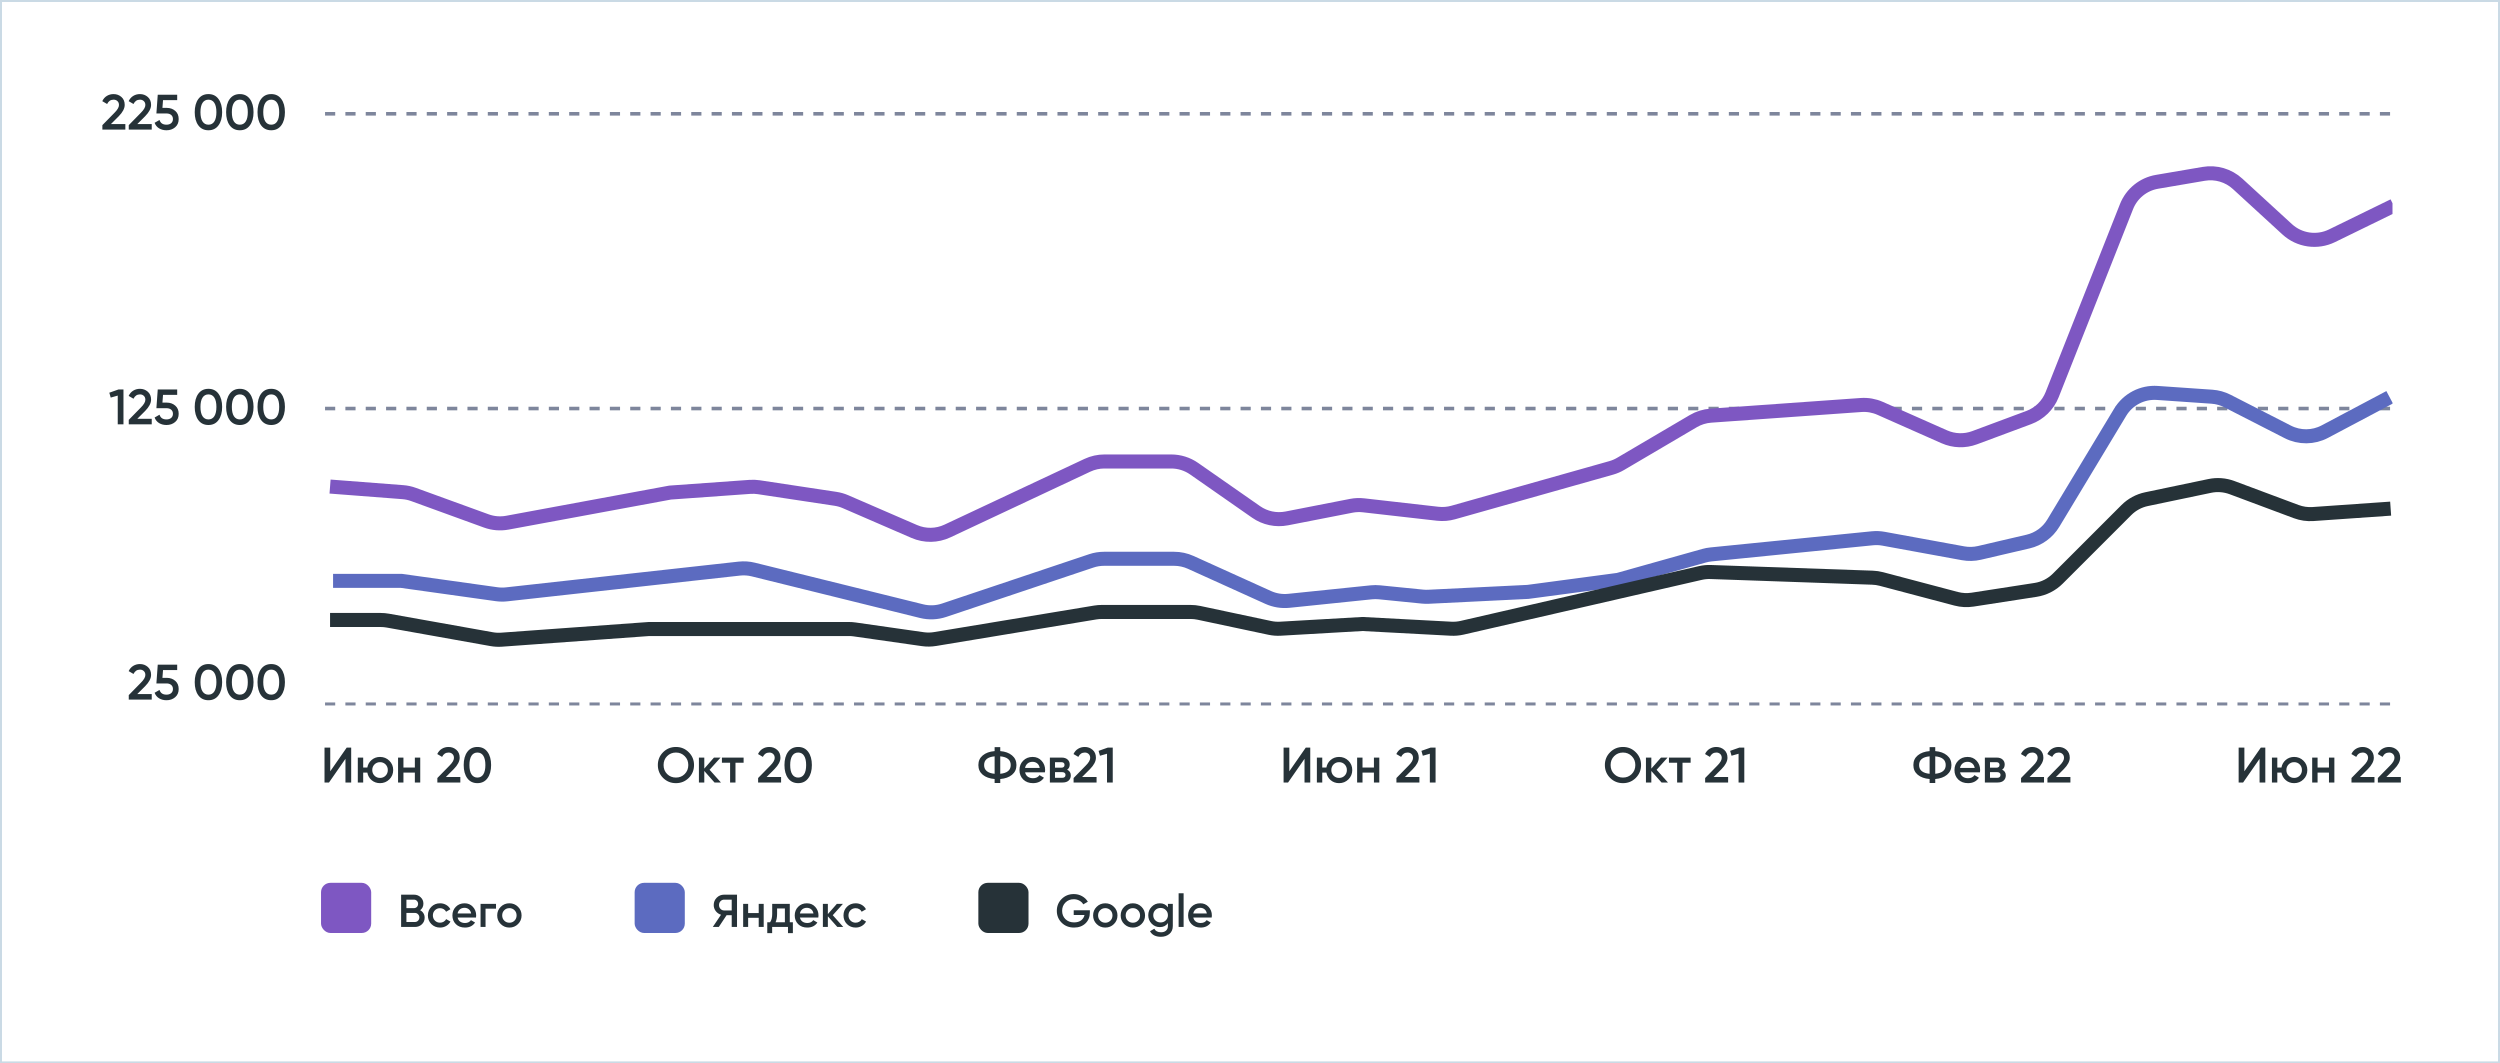 <?xml version="1.0" encoding="UTF-8"?> <svg xmlns="http://www.w3.org/2000/svg" width="1246" height="530" viewBox="0 0 1246 530" fill="none"><rect x="0" y="0" width="1246" height="530" fill="#808080" stroke="none"/> <rect x="0.5" y="0.5" width="1245" height="529" fill="white"></rect> <rect y="47" width="1215" height="366" rx="15.2" fill="white"></rect> <g clip-path="url(#clip0_3315_5084)"> <path d="M64.172 348.673V346.438L70.234 340.252C71.708 338.778 72.445 337.503 72.445 336.426C72.445 335.581 72.188 334.927 71.675 334.463C71.178 333.983 70.54 333.743 69.762 333.743C68.304 333.743 67.228 334.463 66.532 335.904L64.123 334.488C64.669 333.329 65.439 332.451 66.433 331.855C67.427 331.259 68.528 330.961 69.737 330.961C71.261 330.961 72.569 331.441 73.662 332.402C74.755 333.362 75.302 334.67 75.302 336.327C75.302 338.099 74.316 339.987 72.345 341.991L68.42 345.916H75.625V348.673H64.172ZM83.14 337.842C84.796 337.842 86.196 338.339 87.339 339.333C88.481 340.31 89.053 341.668 89.053 343.407C89.053 345.146 88.465 346.512 87.289 347.506C86.113 348.499 84.672 348.996 82.966 348.996C81.592 348.996 80.374 348.682 79.314 348.052C78.255 347.406 77.501 346.479 77.054 345.27L79.513 343.854C79.977 345.427 81.128 346.214 82.966 346.214C83.944 346.214 84.722 345.966 85.302 345.469C85.898 344.955 86.196 344.268 86.196 343.407C86.196 342.546 85.906 341.866 85.326 341.37C84.747 340.873 83.977 340.624 83.016 340.624H77.948L78.619 331.284H88.308V333.967H81.252L80.954 337.842H83.14ZM108.9 346.537C107.708 348.176 106.035 348.996 103.882 348.996C101.729 348.996 100.048 348.176 98.839 346.537C97.646 344.897 97.05 342.711 97.05 339.978C97.05 337.246 97.646 335.06 98.839 333.42C100.048 331.78 101.729 330.961 103.882 330.961C106.035 330.961 107.708 331.78 108.9 333.42C110.109 335.06 110.714 337.246 110.714 339.978C110.714 342.711 110.109 344.897 108.9 346.537ZM103.882 346.214C105.174 346.214 106.159 345.676 106.838 344.599C107.517 343.523 107.857 341.982 107.857 339.978C107.857 337.975 107.517 336.434 106.838 335.358C106.159 334.281 105.174 333.743 103.882 333.743C102.607 333.743 101.621 334.281 100.926 335.358C100.247 336.434 99.907 337.975 99.907 339.978C99.907 341.982 100.247 343.523 100.926 344.599C101.621 345.676 102.607 346.214 103.882 346.214ZM124.548 346.537C123.355 348.176 121.683 348.996 119.53 348.996C117.377 348.996 115.696 348.176 114.487 346.537C113.294 344.897 112.698 342.711 112.698 339.978C112.698 337.246 113.294 335.06 114.487 333.42C115.696 331.78 117.377 330.961 119.53 330.961C121.683 330.961 123.355 331.78 124.548 333.42C125.757 335.06 126.361 337.246 126.361 339.978C126.361 342.711 125.757 344.897 124.548 346.537ZM119.53 346.214C120.821 346.214 121.807 345.676 122.486 344.599C123.165 343.523 123.504 341.982 123.504 339.978C123.504 337.975 123.165 336.434 122.486 335.358C121.807 334.281 120.821 333.743 119.53 333.743C118.254 333.743 117.269 334.281 116.573 335.358C115.894 336.434 115.555 337.975 115.555 339.978C115.555 341.982 115.894 343.523 116.573 344.599C117.269 345.676 118.254 346.214 119.53 346.214ZM140.196 346.537C139.003 348.176 137.331 348.996 135.178 348.996C133.025 348.996 131.344 348.176 130.135 346.537C128.942 344.897 128.346 342.711 128.346 339.978C128.346 337.246 128.942 335.06 130.135 333.42C131.344 331.78 133.025 330.961 135.178 330.961C137.331 330.961 139.003 331.78 140.196 333.42C141.405 335.06 142.009 337.246 142.009 339.978C142.009 342.711 141.405 344.897 140.196 346.537ZM135.178 346.214C136.469 346.214 137.455 345.676 138.134 344.599C138.813 343.523 139.152 341.982 139.152 339.978C139.152 337.975 138.813 336.434 138.134 335.358C137.455 334.281 136.469 333.743 135.178 333.743C133.902 333.743 132.917 334.281 132.221 335.358C131.542 336.434 131.203 337.975 131.203 339.978C131.203 341.982 131.542 343.523 132.221 344.599C132.917 345.676 133.902 346.214 135.178 346.214Z" fill="#263238"></path> <path d="M59.053 194.11H61.537V211.5H58.68V197.165L55.178 198.159L54.482 195.725L59.053 194.11ZM64.172 211.5V209.264L70.234 203.078C71.708 201.604 72.445 200.329 72.445 199.252C72.445 198.408 72.188 197.753 71.675 197.29C71.178 196.809 70.54 196.569 69.762 196.569C68.304 196.569 67.228 197.29 66.532 198.73L64.123 197.314C64.669 196.155 65.439 195.277 66.433 194.681C67.427 194.085 68.528 193.787 69.737 193.787C71.261 193.787 72.569 194.267 73.662 195.228C74.755 196.188 75.302 197.497 75.302 199.153C75.302 200.925 74.316 202.813 72.346 204.817L68.42 208.742H75.625V211.5H64.172ZM83.14 200.668C84.796 200.668 86.196 201.165 87.339 202.159C88.481 203.136 89.053 204.494 89.053 206.233C89.053 207.972 88.465 209.338 87.289 210.332C86.113 211.326 84.672 211.822 82.966 211.822C81.592 211.822 80.374 211.508 79.314 210.878C78.255 210.233 77.501 209.305 77.054 208.096L79.513 206.68C79.977 208.253 81.128 209.04 82.966 209.04C83.944 209.04 84.722 208.792 85.302 208.295C85.898 207.781 86.196 207.094 86.196 206.233C86.196 205.372 85.906 204.693 85.326 204.196C84.747 203.699 83.977 203.451 83.016 203.451H77.948L78.619 194.11H88.308V196.793H81.252L80.954 200.668H83.14ZM108.9 209.363C107.708 211.003 106.035 211.822 103.882 211.822C101.729 211.822 100.048 211.003 98.839 209.363C97.646 207.723 97.05 205.537 97.05 202.805C97.05 200.072 97.646 197.886 98.839 196.246C100.048 194.607 101.729 193.787 103.882 193.787C106.035 193.787 107.708 194.607 108.9 196.246C110.109 197.886 110.714 200.072 110.714 202.805C110.714 205.537 110.109 207.723 108.9 209.363ZM103.882 209.04C105.174 209.04 106.159 208.502 106.838 207.425C107.517 206.349 107.857 204.809 107.857 202.805C107.857 200.801 107.517 199.26 106.838 198.184C106.159 197.107 105.174 196.569 103.882 196.569C102.607 196.569 101.621 197.107 100.926 198.184C100.247 199.26 99.907 200.801 99.907 202.805C99.907 204.809 100.247 206.349 100.926 207.425C101.621 208.502 102.607 209.04 103.882 209.04ZM124.548 209.363C123.355 211.003 121.683 211.822 119.53 211.822C117.377 211.822 115.696 211.003 114.487 209.363C113.294 207.723 112.698 205.537 112.698 202.805C112.698 200.072 113.294 197.886 114.487 196.246C115.696 194.607 117.377 193.787 119.53 193.787C121.683 193.787 123.355 194.607 124.548 196.246C125.757 197.886 126.361 200.072 126.361 202.805C126.361 205.537 125.757 207.723 124.548 209.363ZM119.53 209.04C120.821 209.04 121.807 208.502 122.486 207.425C123.165 206.349 123.504 204.809 123.504 202.805C123.504 200.801 123.165 199.26 122.486 198.184C121.807 197.107 120.821 196.569 119.53 196.569C118.254 196.569 117.269 197.107 116.573 198.184C115.894 199.26 115.555 200.801 115.555 202.805C115.555 204.809 115.894 206.349 116.573 207.425C117.269 208.502 118.254 209.04 119.53 209.04ZM140.196 209.363C139.003 211.003 137.331 211.822 135.178 211.822C133.025 211.822 131.344 211.003 130.135 209.363C128.942 207.723 128.346 205.537 128.346 202.805C128.346 200.072 128.942 197.886 130.135 196.246C131.344 194.607 133.025 193.787 135.178 193.787C137.331 193.787 139.003 194.607 140.196 196.246C141.405 197.886 142.009 200.072 142.009 202.805C142.009 205.537 141.405 207.723 140.196 209.363ZM135.178 209.04C136.469 209.04 137.455 208.502 138.134 207.425C138.813 206.349 139.152 204.809 139.152 202.805C139.152 200.801 138.813 199.26 138.134 198.184C137.455 197.107 136.469 196.569 135.178 196.569C133.902 196.569 132.917 197.107 132.221 198.184C131.542 199.26 131.203 200.801 131.203 202.805C131.203 204.809 131.542 206.349 132.221 207.425C132.917 208.502 133.902 209.04 135.178 209.04Z" fill="#263238"></path> <path d="M51.023 64.605V62.369L57.085 56.183C58.559 54.709 59.296 53.434 59.296 52.358C59.296 51.513 59.039 50.859 58.526 50.395C58.029 49.915 57.391 49.675 56.613 49.675C55.155 49.675 54.079 50.395 53.383 51.836L50.974 50.42C51.52 49.261 52.29 48.383 53.284 47.786C54.278 47.19 55.379 46.892 56.588 46.892C58.112 46.892 59.42 47.373 60.513 48.333C61.606 49.294 62.153 50.602 62.153 52.258C62.153 54.03 61.167 55.918 59.196 57.922L55.271 61.847H62.476V64.605H51.023ZM64.172 64.605V62.369L70.234 56.183C71.708 54.709 72.445 53.434 72.445 52.358C72.445 51.513 72.188 50.859 71.675 50.395C71.178 49.915 70.54 49.675 69.762 49.675C68.304 49.675 67.228 50.395 66.532 51.836L64.123 50.42C64.669 49.261 65.439 48.383 66.433 47.786C67.427 47.19 68.528 46.892 69.737 46.892C71.261 46.892 72.569 47.373 73.662 48.333C74.755 49.294 75.302 50.602 75.302 52.258C75.302 54.03 74.316 55.918 72.346 57.922L68.42 61.847H75.625V64.605H64.172ZM83.14 53.773C84.796 53.773 86.196 54.27 87.339 55.264C88.481 56.241 89.053 57.599 89.053 59.338C89.053 61.077 88.465 62.444 87.289 63.437C86.113 64.431 84.672 64.928 82.966 64.928C81.592 64.928 80.374 64.613 79.314 63.984C78.255 63.338 77.501 62.41 77.054 61.201L79.513 59.785C79.977 61.359 81.128 62.145 82.966 62.145C83.944 62.145 84.722 61.897 85.302 61.4C85.898 60.887 86.196 60.2 86.196 59.338C86.196 58.477 85.906 57.798 85.326 57.301C84.747 56.804 83.977 56.556 83.016 56.556H77.948L78.619 47.215H88.308V49.898H81.252L80.954 53.773H83.14ZM108.9 62.468C107.708 64.108 106.035 64.928 103.882 64.928C101.729 64.928 100.048 64.108 98.839 62.468C97.646 60.829 97.05 58.643 97.05 55.91C97.05 53.177 97.646 50.991 98.839 49.352C100.048 47.712 101.729 46.892 103.882 46.892C106.035 46.892 107.708 47.712 108.9 49.352C110.109 50.991 110.714 53.177 110.714 55.91C110.714 58.643 110.109 60.829 108.9 62.468ZM103.882 62.145C105.174 62.145 106.159 61.607 106.838 60.531C107.517 59.454 107.857 57.914 107.857 55.91C107.857 53.906 107.517 52.366 106.838 51.289C106.159 50.213 105.174 49.675 103.882 49.675C102.607 49.675 101.621 50.213 100.926 51.289C100.247 52.366 99.907 53.906 99.907 55.91C99.907 57.914 100.247 59.454 100.926 60.531C101.621 61.607 102.607 62.145 103.882 62.145ZM124.548 62.468C123.355 64.108 121.683 64.928 119.53 64.928C117.377 64.928 115.696 64.108 114.487 62.468C113.294 60.829 112.698 58.643 112.698 55.91C112.698 53.177 113.294 50.991 114.487 49.352C115.696 47.712 117.377 46.892 119.53 46.892C121.683 46.892 123.355 47.712 124.548 49.352C125.757 50.991 126.361 53.177 126.361 55.91C126.361 58.643 125.757 60.829 124.548 62.468ZM119.53 62.145C120.821 62.145 121.807 61.607 122.486 60.531C123.165 59.454 123.504 57.914 123.504 55.91C123.504 53.906 123.165 52.366 122.486 51.289C121.807 50.213 120.821 49.675 119.53 49.675C118.254 49.675 117.269 50.213 116.573 51.289C115.894 52.366 115.555 53.906 115.555 55.91C115.555 57.914 115.894 59.454 116.573 60.531C117.269 61.607 118.254 62.145 119.53 62.145ZM140.196 62.468C139.003 64.108 137.331 64.928 135.178 64.928C133.025 64.928 131.344 64.108 130.135 62.468C128.942 60.829 128.346 58.643 128.346 55.91C128.346 53.177 128.942 50.991 130.135 49.352C131.344 47.712 133.025 46.892 135.178 46.892C137.331 46.892 139.003 47.712 140.196 49.352C141.405 50.991 142.009 53.177 142.009 55.91C142.009 58.643 141.405 60.829 140.196 62.468ZM135.178 62.145C136.469 62.145 137.455 61.607 138.134 60.531C138.813 59.454 139.152 57.914 139.152 55.91C139.152 53.906 138.813 52.366 138.134 51.289C137.455 50.213 136.469 49.675 135.178 49.675C133.902 49.675 132.917 50.213 132.221 51.289C131.542 52.366 131.203 53.906 131.203 55.91C131.203 57.914 131.542 59.454 132.221 60.531C132.917 61.607 133.902 62.145 135.178 62.145Z" fill="#263238"></path> </g> <g clip-path="url(#clip1_3315_5084)"> <path d="M162 203.621C162.793 203.621 849.279 203.621 1192.42 203.621" stroke="#7E869C" stroke-width="1.796" stroke-dasharray="5.07 5.07"></path> <path d="M162 56.727C162.793 56.727 849.279 56.727 1192.42 56.727" stroke="#7E869C" stroke-width="1.796" stroke-dasharray="5.07 5.07"></path> <path d="M162 351C162.793 351 849.279 351 1192.42 351" stroke="#7E869C" stroke-width="1.796" stroke-dasharray="5.07 5.07"></path> <path d="M164.5 242.5L200.771 245.29C202.582 245.429 204.365 245.815 206.072 246.435L242.382 259.639C245.733 260.857 249.349 261.158 252.855 260.51L334 245.5L373.783 242.658C375.257 242.553 376.737 242.611 378.197 242.832L416.426 248.611C418.135 248.869 419.803 249.348 421.389 250.035L455.718 264.911C460.984 267.193 466.976 267.103 472.17 264.664L541.961 231.896C544.621 230.647 547.523 230 550.461 230H583.713C587.806 230 591.8 231.256 595.156 233.597L626.044 255.147C630.49 258.249 636.004 259.413 641.324 258.374L673.472 252.092C675.479 251.7 677.534 251.617 679.566 251.848L716.592 256.056C719.173 256.349 721.786 256.137 724.285 255.431L803.018 233.201C804.666 232.736 806.247 232.06 807.723 231.192L843.956 209.879C846.616 208.314 849.602 207.386 852.68 207.168L927.533 201.853C930.794 201.621 934.063 202.193 937.053 203.518L969.055 217.7C973.828 219.816 979.239 219.981 984.133 218.16L1011.15 208.106C1016.47 206.129 1020.69 201.99 1022.78 196.718L1059.86 102.968C1062.43 96.469 1068.21 91.783 1075.1 90.609L1098.34 86.646C1104.44 85.608 1110.67 87.443 1115.22 91.618L1139.95 114.291C1146.01 119.847 1154.86 121.128 1162.25 117.52L1193 102.5" stroke="#7E57C2" stroke-width="7" stroke-linejoin="round"></path> <path d="M166 289.5H200L247.518 296.153C249.166 296.383 250.837 296.407 252.491 296.224L368.458 283.392C370.801 283.133 373.171 283.29 375.459 283.856L459.354 304.604C463.042 305.516 466.913 305.359 470.515 304.151L543.905 279.538C545.955 278.851 548.102 278.5 550.264 278.5H585.184C588.029 278.5 590.84 279.107 593.432 280.28L632.077 297.772C635.301 299.231 638.855 299.809 642.375 299.446L683.48 295.208C684.823 295.07 686.177 295.068 687.521 295.202L709.018 297.352C710.005 297.45 710.997 297.476 711.987 297.427L761.5 295L806.5 289L849.319 276.972C850.438 276.658 851.581 276.442 852.737 276.326L933.191 268.281C935.054 268.095 936.935 268.171 938.777 268.508L978.413 275.753C981.109 276.246 983.877 276.179 986.546 275.558L1010.77 269.917C1016.03 268.691 1020.57 265.389 1023.36 260.762L1056.69 205.469C1060.56 199.042 1067.71 195.325 1075.19 195.841L1102.41 197.718C1105.11 197.904 1107.74 198.635 1110.15 199.866L1140.23 215.255C1146.04 218.229 1152.94 218.179 1158.7 215.121L1191 198" stroke="#5C6BC0" stroke-width="7" stroke-linejoin="round"></path> <path d="M164.5 309H189.728C190.907 309 192.084 309.104 193.244 309.311L245.037 318.56C246.672 318.852 248.338 318.939 249.996 318.819L323.5 313.5H423.079C424.025 313.5 424.97 313.567 425.907 313.701L459.946 318.564C461.97 318.853 464.026 318.83 466.043 318.496L545.877 305.269C546.957 305.09 548.05 305 549.146 305H593.398C594.796 305 596.189 305.146 597.556 305.437L632.875 312.942C634.617 313.312 636.401 313.448 638.179 313.346L679 311L723.195 313.351C725.056 313.45 726.921 313.288 728.737 312.871L847.442 285.588C849.14 285.198 850.882 285.031 852.623 285.092L933.258 287.921C934.748 287.974 936.227 288.192 937.669 288.573L974.96 298.432C977.624 299.136 980.406 299.282 983.13 298.861L1014.54 294C1018.74 293.35 1022.62 291.381 1025.62 288.377L1059.79 254.213C1062.54 251.464 1066.03 249.576 1069.83 248.779L1101.33 242.187C1105.03 241.411 1108.88 241.703 1112.43 243.027L1144.44 254.982C1147.11 255.983 1149.98 256.397 1152.83 256.198L1191.5 253.5" stroke="#263238" stroke-width="7" stroke-linejoin="round"></path> </g> <path d="M172.173 390V378.2L163.975 390H161.739V372.61H164.596V384.41L172.794 372.61H175.03V390H172.173ZM189.409 377.256C191.23 377.256 192.779 377.885 194.054 379.144C195.329 380.403 195.967 381.951 195.967 383.789C195.967 385.628 195.329 387.176 194.054 388.435C192.779 389.694 191.23 390.323 189.409 390.323C187.802 390.323 186.411 389.834 185.235 388.857C184.076 387.864 183.355 386.597 183.074 385.056H181.012V390H178.329V377.579H181.012V382.522H183.074C183.355 380.982 184.076 379.723 185.235 378.746C186.411 377.753 187.802 377.256 189.409 377.256ZM186.651 386.597C187.396 387.342 188.316 387.714 189.409 387.714C190.502 387.714 191.421 387.342 192.166 386.597C192.911 385.851 193.284 384.916 193.284 383.789C193.284 382.663 192.911 381.727 192.166 380.982C191.421 380.237 190.502 379.864 189.409 379.864C188.316 379.864 187.396 380.237 186.651 380.982C185.906 381.727 185.533 382.663 185.533 383.789C185.533 384.916 185.906 385.851 186.651 386.597ZM206.764 377.579H209.447V390H206.764V385.056H201.075V390H198.392V377.579H201.075V382.522H206.764V377.579ZM217.976 390V387.764L224.037 381.578C225.511 380.104 226.248 378.829 226.248 377.753C226.248 376.908 225.992 376.254 225.478 375.79C224.981 375.31 224.344 375.07 223.565 375.07C222.108 375.07 221.031 375.79 220.336 377.231L217.926 375.815C218.473 374.656 219.243 373.778 220.236 373.182C221.23 372.585 222.331 372.287 223.54 372.287C225.064 372.287 226.373 372.768 227.466 373.728C228.559 374.689 229.105 375.997 229.105 377.653C229.105 379.425 228.12 381.313 226.149 383.317L222.224 387.242H229.428V390H217.976ZM242.956 387.864C241.763 389.503 240.09 390.323 237.937 390.323C235.784 390.323 234.103 389.503 232.894 387.864C231.702 386.224 231.106 384.038 231.106 381.305C231.106 378.572 231.702 376.386 232.894 374.747C234.103 373.107 235.784 372.287 237.937 372.287C240.09 372.287 241.763 373.107 242.956 374.747C244.165 376.386 244.769 378.572 244.769 381.305C244.769 384.038 244.165 386.224 242.956 387.864ZM237.937 387.541C239.229 387.541 240.215 387.002 240.894 385.926C241.573 384.849 241.912 383.309 241.912 381.305C241.912 379.301 241.573 377.761 240.894 376.684C240.215 375.608 239.229 375.07 237.937 375.07C236.662 375.07 235.677 375.608 234.981 376.684C234.302 377.761 233.963 379.301 233.963 381.305C233.963 383.309 234.302 384.849 234.981 385.926C235.677 387.002 236.662 387.541 237.937 387.541Z" fill="#263238"></path> <path d="M343.272 387.714C341.533 389.453 339.405 390.323 336.887 390.323C334.37 390.323 332.233 389.453 330.478 387.714C328.739 385.959 327.869 383.823 327.869 381.305C327.869 378.788 328.739 376.66 330.478 374.921C332.233 373.165 334.37 372.287 336.887 372.287C339.405 372.287 341.533 373.165 343.272 374.921C345.027 376.66 345.905 378.788 345.905 381.305C345.905 383.823 345.027 385.959 343.272 387.714ZM332.49 385.777C333.683 386.953 335.148 387.541 336.887 387.541C338.626 387.541 340.084 386.953 341.26 385.777C342.452 384.584 343.048 383.094 343.048 381.305C343.048 379.516 342.452 378.034 341.26 376.858C340.084 375.666 338.626 375.07 336.887 375.07C335.148 375.07 333.683 375.666 332.49 376.858C331.314 378.034 330.726 379.516 330.726 381.305C330.726 383.094 331.314 384.584 332.49 385.777ZM359.318 390H356.113L351.02 384.261V390H348.337V377.579H351.02V383.069L355.84 377.579H359.119L353.653 383.665L359.318 390ZM370.612 377.579V380.162H366.563V390H363.88V380.162H359.806V377.579H370.612ZM377.843 390V387.764L383.905 381.578C385.379 380.104 386.116 378.829 386.116 377.753C386.116 376.908 385.859 376.254 385.346 375.79C384.849 375.31 384.211 375.07 383.433 375.07C381.975 375.07 380.899 375.79 380.203 377.231L377.794 375.815C378.34 374.656 379.11 373.778 380.104 373.182C381.098 372.585 382.199 372.287 383.408 372.287C384.932 372.287 386.24 372.768 387.333 373.728C388.426 374.689 388.973 375.997 388.973 377.653C388.973 379.425 387.987 381.313 386.016 383.317L382.091 387.242H389.296V390H377.843ZM402.823 387.864C401.631 389.503 399.958 390.323 397.805 390.323C395.652 390.323 393.971 389.503 392.762 387.864C391.57 386.224 390.973 384.038 390.973 381.305C390.973 378.572 391.57 376.386 392.762 374.747C393.971 373.107 395.652 372.287 397.805 372.287C399.958 372.287 401.631 373.107 402.823 374.747C404.032 376.386 404.637 378.572 404.637 381.305C404.637 384.038 404.032 386.224 402.823 387.864ZM397.805 387.541C399.097 387.541 400.082 387.002 400.761 385.926C401.44 384.849 401.78 383.309 401.78 381.305C401.78 379.301 401.44 377.761 400.761 376.684C400.082 375.608 399.097 375.07 397.805 375.07C396.53 375.07 395.544 375.608 394.849 376.684C394.17 377.761 393.83 379.301 393.83 381.305C393.83 383.309 394.17 384.849 394.849 385.926C395.544 387.002 396.53 387.541 397.805 387.541Z" fill="#263238"></path> <path d="M504.39 376.486C505.864 377.695 506.601 379.301 506.601 381.305C506.601 383.309 505.864 384.924 504.39 386.149C502.932 387.358 500.978 388.062 498.527 388.261V390.248H495.72V388.261C493.252 388.062 491.281 387.358 489.807 386.149C488.35 384.924 487.621 383.309 487.621 381.305C487.621 379.301 488.35 377.695 489.807 376.486C491.281 375.26 493.252 374.548 495.72 374.349V372.362H498.527V374.349C500.978 374.548 502.932 375.26 504.39 376.486ZM490.478 381.305C490.478 382.597 490.925 383.607 491.819 384.336C492.73 385.065 494.03 385.504 495.72 385.653V376.958C492.225 377.272 490.478 378.722 490.478 381.305ZM498.527 385.653C502.005 385.305 503.744 383.856 503.744 381.305C503.744 378.722 502.005 377.272 498.527 376.958V385.653ZM510.91 384.932C511.108 385.876 511.564 386.605 512.276 387.118C512.988 387.615 513.858 387.864 514.885 387.864C516.309 387.864 517.377 387.35 518.089 386.323L520.3 387.615C519.075 389.42 517.261 390.323 514.86 390.323C512.839 390.323 511.208 389.71 509.966 388.485C508.724 387.242 508.103 385.677 508.103 383.789C508.103 381.934 508.715 380.386 509.941 379.144C511.166 377.885 512.74 377.256 514.661 377.256C516.483 377.256 517.973 377.893 519.133 379.169C520.308 380.444 520.896 381.992 520.896 383.814C520.896 384.096 520.863 384.468 520.797 384.932H510.91ZM510.885 382.746H518.189C518.006 381.736 517.584 380.974 516.922 380.46C516.276 379.947 515.514 379.69 514.636 379.69C513.642 379.69 512.814 379.964 512.152 380.51C511.489 381.057 511.067 381.802 510.885 382.746ZM531.853 383.615C533.078 384.179 533.691 385.131 533.691 386.472C533.691 387.516 533.335 388.369 532.623 389.031C531.927 389.677 530.925 390 529.617 390H523.257V377.579H529.12C530.395 377.579 531.381 377.902 532.076 378.548C532.788 379.177 533.145 379.997 533.145 381.007C533.145 382.183 532.714 383.052 531.853 383.615ZM528.921 379.864H525.816V382.622H528.921C530.014 382.622 530.561 382.158 530.561 381.231C530.561 380.32 530.014 379.864 528.921 379.864ZM529.368 387.665C530.495 387.665 531.058 387.176 531.058 386.199C531.058 385.768 530.909 385.437 530.611 385.205C530.312 384.957 529.898 384.833 529.368 384.833H525.816V387.665H529.368ZM535.078 390V387.764L541.139 381.578C542.613 380.104 543.35 378.829 543.35 377.753C543.35 376.908 543.093 376.254 542.58 375.79C542.083 375.31 541.446 375.07 540.667 375.07C539.21 375.07 538.133 375.79 537.438 377.231L535.028 375.815C535.574 374.656 536.345 373.778 537.338 373.182C538.332 372.585 539.433 372.287 540.642 372.287C542.166 372.287 543.474 372.768 544.567 373.728C545.66 374.689 546.207 375.997 546.207 377.653C546.207 379.425 545.222 381.313 543.251 383.317L539.326 387.242H546.53V390H535.078ZM552.108 372.61H554.592V390H551.735V375.666L548.232 376.66L547.537 374.225L552.108 372.61Z" fill="#263238"></path> <path d="M650.173 390V378.2L641.975 390H639.739V372.61H642.596V384.41L650.794 372.61H653.03V390H650.173ZM667.409 377.256C669.23 377.256 670.779 377.885 672.054 379.144C673.329 380.403 673.967 381.951 673.967 383.789C673.967 385.628 673.329 387.176 672.054 388.435C670.779 389.694 669.23 390.323 667.409 390.323C665.802 390.323 664.411 389.834 663.235 388.857C662.076 387.864 661.355 386.597 661.074 385.056H659.012V390H656.329V377.579H659.012V382.522H661.074C661.355 380.982 662.076 379.723 663.235 378.746C664.411 377.753 665.802 377.256 667.409 377.256ZM664.651 386.597C665.396 387.342 666.316 387.714 667.409 387.714C668.502 387.714 669.421 387.342 670.166 386.597C670.911 385.851 671.284 384.916 671.284 383.789C671.284 382.663 670.911 381.727 670.166 380.982C669.421 380.237 668.502 379.864 667.409 379.864C666.316 379.864 665.396 380.237 664.651 380.982C663.906 381.727 663.533 382.663 663.533 383.789C663.533 384.916 663.906 385.851 664.651 386.597ZM684.764 377.579H687.447V390H684.764V385.056H679.075V390H676.392V377.579H679.075V382.522H684.764V377.579ZM695.976 390V387.764L702.037 381.578C703.511 380.104 704.248 378.829 704.248 377.753C704.248 376.908 703.992 376.254 703.478 375.79C702.981 375.31 702.344 375.07 701.565 375.07C700.108 375.07 699.031 375.79 698.336 377.231L695.926 375.815C696.473 374.656 697.243 373.778 698.236 373.182C699.23 372.585 700.331 372.287 701.54 372.287C703.064 372.287 704.373 372.768 705.466 373.728C706.559 374.689 707.105 375.997 707.105 377.653C707.105 379.425 706.12 381.313 704.149 383.317L700.224 387.242H707.428V390H695.976ZM713.006 372.61H715.49V390H712.633V375.666L709.131 376.66L708.435 374.225L713.006 372.61Z" fill="#263238"></path> <path d="M815.272 387.714C813.533 389.453 811.405 390.323 808.887 390.323C806.37 390.323 804.233 389.453 802.478 387.714C800.739 385.959 799.869 383.823 799.869 381.305C799.869 378.788 800.739 376.66 802.478 374.921C804.233 373.165 806.37 372.287 808.887 372.287C811.405 372.287 813.533 373.165 815.272 374.921C817.027 376.66 817.905 378.788 817.905 381.305C817.905 383.823 817.027 385.959 815.272 387.714ZM804.49 385.777C805.683 386.953 807.148 387.541 808.887 387.541C810.626 387.541 812.084 386.953 813.26 385.777C814.452 384.584 815.048 383.094 815.048 381.305C815.048 379.516 814.452 378.034 813.26 376.858C812.084 375.666 810.626 375.07 808.887 375.07C807.148 375.07 805.683 375.666 804.49 376.858C803.314 378.034 802.726 379.516 802.726 381.305C802.726 383.094 803.314 384.584 804.49 385.777ZM831.318 390H828.113L823.02 384.261V390H820.337V377.579H823.02V383.069L827.84 377.579H831.119L825.653 383.665L831.318 390ZM842.612 377.579V380.162H838.563V390H835.88V380.162H831.806V377.579H842.612ZM849.843 390V387.764L855.905 381.578C857.379 380.104 858.116 378.829 858.116 377.753C858.116 376.908 857.859 376.254 857.346 375.79C856.849 375.31 856.211 375.07 855.433 375.07C853.975 375.07 852.899 375.79 852.203 377.231L849.794 375.815C850.34 374.656 851.11 373.778 852.104 373.182C853.098 372.585 854.199 372.287 855.408 372.287C856.932 372.287 858.24 372.768 859.333 373.728C860.426 374.689 860.973 375.997 860.973 377.653C860.973 379.425 859.987 381.313 858.016 383.317L854.091 387.242H861.296V390H849.843ZM866.874 372.61H869.358V390H866.501V375.666L862.998 376.66L862.303 374.225L866.874 372.61Z" fill="#263238"></path> <path d="M970.39 376.486C971.864 377.695 972.601 379.301 972.601 381.305C972.601 383.309 971.864 384.924 970.39 386.149C968.932 387.358 966.978 388.062 964.527 388.261V390.248H961.72V388.261C959.252 388.062 957.281 387.358 955.807 386.149C954.35 384.924 953.621 383.309 953.621 381.305C953.621 379.301 954.35 377.695 955.807 376.486C957.281 375.26 959.252 374.548 961.72 374.349V372.362H964.527V374.349C966.978 374.548 968.932 375.26 970.39 376.486ZM956.478 381.305C956.478 382.597 956.925 383.607 957.819 384.336C958.73 385.065 960.03 385.504 961.72 385.653V376.958C958.225 377.272 956.478 378.722 956.478 381.305ZM964.527 385.653C968.005 385.305 969.744 383.856 969.744 381.305C969.744 378.722 968.005 377.272 964.527 376.958V385.653ZM976.91 384.932C977.108 385.876 977.564 386.605 978.276 387.118C978.988 387.615 979.858 387.864 980.885 387.864C982.309 387.864 983.377 387.35 984.089 386.323L986.3 387.615C985.075 389.42 983.261 390.323 980.86 390.323C978.839 390.323 977.208 389.71 975.966 388.485C974.724 387.242 974.103 385.677 974.103 383.789C974.103 381.934 974.715 380.386 975.941 379.144C977.166 377.885 978.74 377.256 980.661 377.256C982.483 377.256 983.973 377.893 985.133 379.169C986.308 380.444 986.896 381.992 986.896 383.814C986.896 384.096 986.863 384.468 986.797 384.932H976.91ZM976.885 382.746H984.189C984.006 381.736 983.584 380.974 982.922 380.46C982.276 379.947 981.514 379.69 980.636 379.69C979.642 379.69 978.814 379.964 978.152 380.51C977.489 381.057 977.067 381.802 976.885 382.746ZM997.853 383.615C999.078 384.179 999.691 385.131 999.691 386.472C999.691 387.516 999.335 388.369 998.623 389.031C997.927 389.677 996.925 390 995.617 390H989.257V377.579H995.12C996.395 377.579 997.381 377.902 998.076 378.548C998.788 379.177 999.145 379.997 999.145 381.007C999.145 382.183 998.714 383.052 997.853 383.615ZM994.921 379.864H991.816V382.622H994.921C996.014 382.622 996.561 382.158 996.561 381.231C996.561 380.32 996.014 379.864 994.921 379.864ZM995.368 387.665C996.495 387.665 997.058 387.176 997.058 386.199C997.058 385.768 996.909 385.437 996.611 385.205C996.312 384.957 995.898 384.833 995.368 384.833H991.816V387.665H995.368ZM1007.29 390V387.764L1013.35 381.578C1014.82 380.104 1015.56 378.829 1015.56 377.753C1015.56 376.908 1015.3 376.254 1014.79 375.79C1014.29 375.31 1013.66 375.07 1012.88 375.07C1011.42 375.07 1010.34 375.79 1009.65 377.231L1007.24 375.815C1007.79 374.656 1008.56 373.778 1009.55 373.182C1010.54 372.585 1011.64 372.287 1012.85 372.287C1014.38 372.287 1015.68 372.768 1016.78 373.728C1017.87 374.689 1018.42 375.997 1018.42 377.653C1018.42 379.425 1017.43 381.313 1015.46 383.317L1011.54 387.242H1018.74V390H1007.29ZM1020.44 390V387.764L1026.5 381.578C1027.97 380.104 1028.71 378.829 1028.71 377.753C1028.71 376.908 1028.45 376.254 1027.94 375.79C1027.44 375.31 1026.81 375.07 1026.03 375.07C1024.57 375.07 1023.49 375.79 1022.8 377.231L1020.39 375.815C1020.93 374.656 1021.7 373.778 1022.7 373.182C1023.69 372.585 1024.79 372.287 1026 372.287C1027.53 372.287 1028.83 372.768 1029.93 373.728C1031.02 374.689 1031.57 375.997 1031.57 377.653C1031.57 379.425 1030.58 381.313 1028.61 383.317L1024.69 387.242H1031.89V390H1020.44Z" fill="#263238"></path> <path d="M1126.17 390V378.2L1117.97 390H1115.74V372.61H1118.6V384.41L1126.79 372.61H1129.03V390H1126.17ZM1143.41 377.256C1145.23 377.256 1146.78 377.885 1148.05 379.144C1149.33 380.403 1149.97 381.951 1149.97 383.789C1149.97 385.628 1149.33 387.176 1148.05 388.435C1146.78 389.694 1145.23 390.323 1143.41 390.323C1141.8 390.323 1140.41 389.834 1139.24 388.857C1138.08 387.864 1137.36 386.597 1137.07 385.056H1135.01V390H1132.33V377.579H1135.01V382.522H1137.07C1137.36 380.982 1138.08 379.723 1139.24 378.746C1140.41 377.753 1141.8 377.256 1143.41 377.256ZM1140.65 386.597C1141.4 387.342 1142.32 387.714 1143.41 387.714C1144.5 387.714 1145.42 387.342 1146.17 386.597C1146.91 385.851 1147.28 384.916 1147.28 383.789C1147.28 382.663 1146.91 381.727 1146.17 380.982C1145.42 380.237 1144.5 379.864 1143.41 379.864C1142.32 379.864 1141.4 380.237 1140.65 380.982C1139.91 381.727 1139.53 382.663 1139.53 383.789C1139.53 384.916 1139.91 385.851 1140.65 386.597ZM1160.76 377.579H1163.45V390H1160.76V385.056H1155.08V390H1152.39V377.579H1155.08V382.522H1160.76V377.579ZM1171.98 390V387.764L1178.04 381.578C1179.51 380.104 1180.25 378.829 1180.25 377.753C1180.25 376.908 1179.99 376.254 1179.48 375.79C1178.98 375.31 1178.34 375.07 1177.57 375.07C1176.11 375.07 1175.03 375.79 1174.34 377.231L1171.93 375.815C1172.47 374.656 1173.24 373.778 1174.24 373.182C1175.23 372.585 1176.33 372.287 1177.54 372.287C1179.06 372.287 1180.37 372.768 1181.47 373.728C1182.56 374.689 1183.11 375.997 1183.11 377.653C1183.11 379.425 1182.12 381.313 1180.15 383.317L1176.22 387.242H1183.43V390H1171.98ZM1185.12 390V387.764L1191.19 381.578C1192.66 380.104 1193.4 378.829 1193.4 377.753C1193.4 376.908 1193.14 376.254 1192.63 375.79C1192.13 375.31 1191.49 375.07 1190.71 375.07C1189.26 375.07 1188.18 375.79 1187.48 377.231L1185.08 375.815C1185.62 374.656 1186.39 373.778 1187.39 373.182C1188.38 372.585 1189.48 372.287 1190.69 372.287C1192.21 372.287 1193.52 372.768 1194.61 373.728C1195.71 374.689 1196.25 375.997 1196.25 377.653C1196.25 379.425 1195.27 381.313 1193.3 383.317L1189.37 387.242H1196.58V390H1185.12Z" fill="#263238"></path> <rect x="160" y="440" width="25" height="25" rx="4.691" fill="#7E57C2"></rect> <path d="M209.391 453.651C210.097 454.019 210.649 454.525 211.047 455.169C211.446 455.813 211.645 456.557 211.645 457.4C211.645 458.719 211.178 459.815 210.242 460.689C209.307 461.563 208.165 462 206.815 462H199.915V445.9H206.309C207.628 445.9 208.74 446.329 209.644 447.188C210.564 448.031 211.024 449.089 211.024 450.362C211.024 451.757 210.48 452.854 209.391 453.651ZM206.309 448.384H202.56V452.616H206.309C206.892 452.616 207.383 452.417 207.781 452.018C208.18 451.604 208.379 451.098 208.379 450.5C208.379 449.902 208.18 449.404 207.781 449.005C207.383 448.591 206.892 448.384 206.309 448.384ZM206.815 459.516C207.429 459.516 207.942 459.301 208.356 458.872C208.786 458.427 209 457.891 209 457.262C209 456.633 208.786 456.104 208.356 455.675C207.942 455.23 207.429 455.008 206.815 455.008H202.56V459.516H206.815ZM219.333 462.299C217.6 462.299 216.151 461.716 214.986 460.551C213.836 459.386 213.261 457.952 213.261 456.25C213.261 454.533 213.836 453.099 214.986 451.949C216.151 450.784 217.6 450.201 219.333 450.201C220.452 450.201 221.472 450.469 222.392 451.006C223.312 451.543 224.002 452.263 224.462 453.168L222.323 454.41C222.062 453.858 221.663 453.429 221.127 453.122C220.605 452.8 220 452.639 219.31 452.639C218.298 452.639 217.447 452.984 216.757 453.674C216.082 454.364 215.745 455.223 215.745 456.25C215.745 457.277 216.082 458.136 216.757 458.826C217.447 459.516 218.298 459.861 219.31 459.861C219.984 459.861 220.59 459.7 221.127 459.378C221.679 459.056 222.093 458.627 222.369 458.09L224.508 459.309C224.017 460.229 223.312 460.957 222.392 461.494C221.472 462.031 220.452 462.299 219.333 462.299ZM228.079 457.308C228.263 458.182 228.684 458.857 229.344 459.332C230.003 459.792 230.808 460.022 231.759 460.022C233.077 460.022 234.066 459.547 234.726 458.596L236.773 459.792C235.638 461.463 233.959 462.299 231.736 462.299C229.865 462.299 228.355 461.732 227.205 460.597C226.055 459.447 225.48 457.998 225.48 456.25C225.48 454.533 226.047 453.099 227.182 451.949C228.316 450.784 229.773 450.201 231.552 450.201C233.238 450.201 234.618 450.791 235.692 451.972C236.78 453.153 237.325 454.586 237.325 456.273C237.325 456.534 237.294 456.879 237.233 457.308H228.079ZM228.056 455.284H234.818C234.649 454.349 234.258 453.643 233.645 453.168C233.047 452.693 232.341 452.455 231.529 452.455C230.609 452.455 229.842 452.708 229.229 453.214C228.615 453.72 228.224 454.41 228.056 455.284ZM247.215 450.5V452.892H241.994V462H239.51V450.5H247.215ZM253.878 462.299C252.191 462.299 250.757 461.716 249.577 460.551C248.396 459.386 247.806 457.952 247.806 456.25C247.806 454.548 248.396 453.114 249.577 451.949C250.757 450.784 252.191 450.201 253.878 450.201C255.58 450.201 257.013 450.784 258.179 451.949C259.359 453.114 259.95 454.548 259.95 456.25C259.95 457.952 259.359 459.386 258.179 460.551C257.013 461.716 255.58 462.299 253.878 462.299ZM251.325 458.849C252.015 459.539 252.866 459.884 253.878 459.884C254.89 459.884 255.741 459.539 256.431 458.849C257.121 458.159 257.466 457.293 257.466 456.25C257.466 455.207 257.121 454.341 256.431 453.651C255.741 452.961 254.89 452.616 253.878 452.616C252.866 452.616 252.015 452.961 251.325 453.651C250.635 454.341 250.29 455.207 250.29 456.25C250.29 457.293 250.635 458.159 251.325 458.849Z" fill="#263238"></path> <rect x="316.305" y="440" width="25" height="25" rx="4.691" fill="#5C6BC0"></rect> <path d="M367.33 445.9V462H364.685V456.135H362.132L358.245 462H355.255L359.349 455.905C358.291 455.583 357.417 454.977 356.727 454.088C356.052 453.183 355.715 452.179 355.715 451.075C355.715 449.634 356.213 448.415 357.21 447.418C358.222 446.406 359.449 445.9 360.89 445.9H367.33ZM360.89 453.766H364.685V448.384H360.89C360.185 448.384 359.587 448.645 359.096 449.166C358.605 449.687 358.36 450.324 358.36 451.075C358.36 451.826 358.605 452.463 359.096 452.984C359.587 453.505 360.185 453.766 360.89 453.766ZM378.141 450.5H380.625V462H378.141V457.423H372.874V462H370.39V450.5H372.874V455.077H378.141V450.5ZM393.627 459.654H395.168V465.082H392.73V462H384.841V465.082H382.403V459.654H383.806C384.511 458.657 384.864 457.27 384.864 455.491V450.5H393.627V459.654ZM386.543 459.654H391.189V452.777H387.302V455.491C387.302 457.132 387.049 458.519 386.543 459.654ZM398.692 457.308C398.876 458.182 399.297 458.857 399.957 459.332C400.616 459.792 401.421 460.022 402.372 460.022C403.69 460.022 404.679 459.547 405.339 458.596L407.386 459.792C406.251 461.463 404.572 462.299 402.349 462.299C400.478 462.299 398.968 461.732 397.818 460.597C396.668 459.447 396.093 457.998 396.093 456.25C396.093 454.533 396.66 453.099 397.795 451.949C398.929 450.784 400.386 450.201 402.165 450.201C403.851 450.201 405.231 450.791 406.305 451.972C407.393 453.153 407.938 454.586 407.938 456.273C407.938 456.534 407.907 456.879 407.846 457.308H398.692ZM398.669 455.284H405.431C405.262 454.349 404.871 453.643 404.258 453.168C403.66 452.693 402.954 452.455 402.142 452.455C401.222 452.455 400.455 452.708 399.842 453.214C399.228 453.72 398.837 454.41 398.669 455.284ZM420.289 462H417.322L412.607 456.687V462H410.123V450.5H412.607V455.583L417.069 450.5H420.105L415.045 456.135L420.289 462ZM426.467 462.299C424.735 462.299 423.286 461.716 422.12 460.551C420.97 459.386 420.395 457.952 420.395 456.25C420.395 454.533 420.97 453.099 422.12 451.949C423.286 450.784 424.735 450.201 426.467 450.201C427.587 450.201 428.606 450.469 429.526 451.006C430.446 451.543 431.136 452.263 431.596 453.168L429.457 454.41C429.197 453.858 428.798 453.429 428.261 453.122C427.74 452.8 427.134 452.639 426.444 452.639C425.432 452.639 424.581 452.984 423.891 453.674C423.217 454.364 422.879 455.223 422.879 456.25C422.879 457.277 423.217 458.136 423.891 458.826C424.581 459.516 425.432 459.861 426.444 459.861C427.119 459.861 427.725 459.7 428.261 459.378C428.813 459.056 429.227 458.627 429.503 458.09L431.642 459.309C431.152 460.229 430.446 460.957 429.526 461.494C428.606 462.031 427.587 462.299 426.467 462.299Z" fill="#263238"></path> <rect x="487.611" y="440" width="25" height="25" rx="4.691" fill="#263238"></rect> <path d="M543.189 453.674V454.778C543.189 456.986 542.461 458.795 541.004 460.206C539.548 461.601 537.646 462.299 535.3 462.299C532.816 462.299 530.762 461.494 529.136 459.884C527.526 458.274 526.721 456.296 526.721 453.95C526.721 451.619 527.526 449.649 529.136 448.039C530.762 446.414 532.77 445.601 535.162 445.601C536.665 445.601 538.037 445.946 539.279 446.636C540.521 447.326 541.487 448.254 542.177 449.419L539.9 450.73C539.471 449.963 538.835 449.35 537.991 448.89C537.148 448.415 536.205 448.177 535.162 448.177C533.476 448.177 532.088 448.729 530.999 449.833C529.911 450.937 529.366 452.317 529.366 453.973C529.366 455.629 529.911 457.001 530.999 458.09C532.103 459.179 533.545 459.723 535.323 459.723C536.749 459.723 537.907 459.393 538.796 458.734C539.701 458.059 540.276 457.162 540.521 456.043H535.139V453.674H543.189ZM550.874 462.299C549.188 462.299 547.754 461.716 546.573 460.551C545.393 459.386 544.802 457.952 544.802 456.25C544.802 454.548 545.393 453.114 546.573 451.949C547.754 450.784 549.188 450.201 550.874 450.201C552.576 450.201 554.01 450.784 555.175 451.949C556.356 453.114 556.946 454.548 556.946 456.25C556.946 457.952 556.356 459.386 555.175 460.551C554.01 461.716 552.576 462.299 550.874 462.299ZM548.321 458.849C549.011 459.539 549.862 459.884 550.874 459.884C551.886 459.884 552.737 459.539 553.427 458.849C554.117 458.159 554.462 457.293 554.462 456.25C554.462 455.207 554.117 454.341 553.427 453.651C552.737 452.961 551.886 452.616 550.874 452.616C549.862 452.616 549.011 452.961 548.321 453.651C547.631 454.341 547.286 455.207 547.286 456.25C547.286 457.293 547.631 458.159 548.321 458.849ZM564.62 462.299C562.934 462.299 561.5 461.716 560.319 460.551C559.139 459.386 558.548 457.952 558.548 456.25C558.548 454.548 559.139 453.114 560.319 451.949C561.5 450.784 562.934 450.201 564.62 450.201C566.322 450.201 567.756 450.784 568.921 451.949C570.102 453.114 570.692 454.548 570.692 456.25C570.692 457.952 570.102 459.386 568.921 460.551C567.756 461.716 566.322 462.299 564.62 462.299ZM562.067 458.849C562.757 459.539 563.608 459.884 564.62 459.884C565.632 459.884 566.483 459.539 567.173 458.849C567.863 458.159 568.208 457.293 568.208 456.25C568.208 455.207 567.863 454.341 567.173 453.651C566.483 452.961 565.632 452.616 564.62 452.616C563.608 452.616 562.757 452.961 562.067 453.651C561.377 454.341 561.032 455.207 561.032 456.25C561.032 457.293 561.377 458.159 562.067 458.849ZM582.093 450.5H584.531V461.471C584.531 463.219 583.956 464.561 582.806 465.496C581.656 466.431 580.26 466.899 578.62 466.899C575.967 466.899 574.15 465.971 573.169 464.116L575.308 462.874C575.906 464.055 577.025 464.645 578.666 464.645C579.739 464.645 580.575 464.361 581.173 463.794C581.786 463.242 582.093 462.468 582.093 461.471V460.068C581.157 461.402 579.823 462.069 578.091 462.069C576.465 462.069 575.093 461.494 573.974 460.344C572.854 459.179 572.295 457.776 572.295 456.135C572.295 454.494 572.854 453.099 573.974 451.949C575.093 450.784 576.465 450.201 578.091 450.201C579.823 450.201 581.157 450.868 582.093 452.202V450.5ZM575.814 458.711C576.519 459.401 577.393 459.746 578.436 459.746C579.478 459.746 580.345 459.401 581.035 458.711C581.74 458.021 582.093 457.162 582.093 456.135C582.093 455.108 581.74 454.249 581.035 453.559C580.345 452.869 579.478 452.524 578.436 452.524C577.393 452.524 576.519 452.869 575.814 453.559C575.124 454.249 574.779 455.108 574.779 456.135C574.779 457.162 575.124 458.021 575.814 458.711ZM587.426 462V445.21H589.91V462H587.426ZM594.749 457.308C594.933 458.182 595.355 458.857 596.014 459.332C596.673 459.792 597.478 460.022 598.429 460.022C599.748 460.022 600.737 459.547 601.396 458.596L603.443 459.792C602.308 461.463 600.629 462.299 598.406 462.299C596.535 462.299 595.025 461.732 593.875 460.597C592.725 459.447 592.15 457.998 592.15 456.25C592.15 454.533 592.717 453.099 593.852 451.949C594.987 450.784 596.443 450.201 598.222 450.201C599.909 450.201 601.289 450.791 602.362 451.972C603.451 453.153 603.995 454.586 603.995 456.273C603.995 456.534 603.964 456.879 603.903 457.308H594.749ZM594.726 455.284H601.488C601.319 454.349 600.928 453.643 600.315 453.168C599.717 452.693 599.012 452.455 598.199 452.455C597.279 452.455 596.512 452.708 595.899 453.214C595.286 453.72 594.895 454.41 594.726 455.284Z" fill="#263238"></path> <rect x="0.5" y="0.5" width="1245" height="529" stroke="#CADAE5"></rect> <defs> <clipPath id="clip0_3315_5084"> <rect width="133" height="304" fill="white" transform="translate(29 47)"></rect> </clipPath> <clipPath id="clip1_3315_5084"> <rect width="1030.42" height="295.95" fill="white" transform="translate(162 55.647)"></rect> </clipPath> </defs> </svg> 